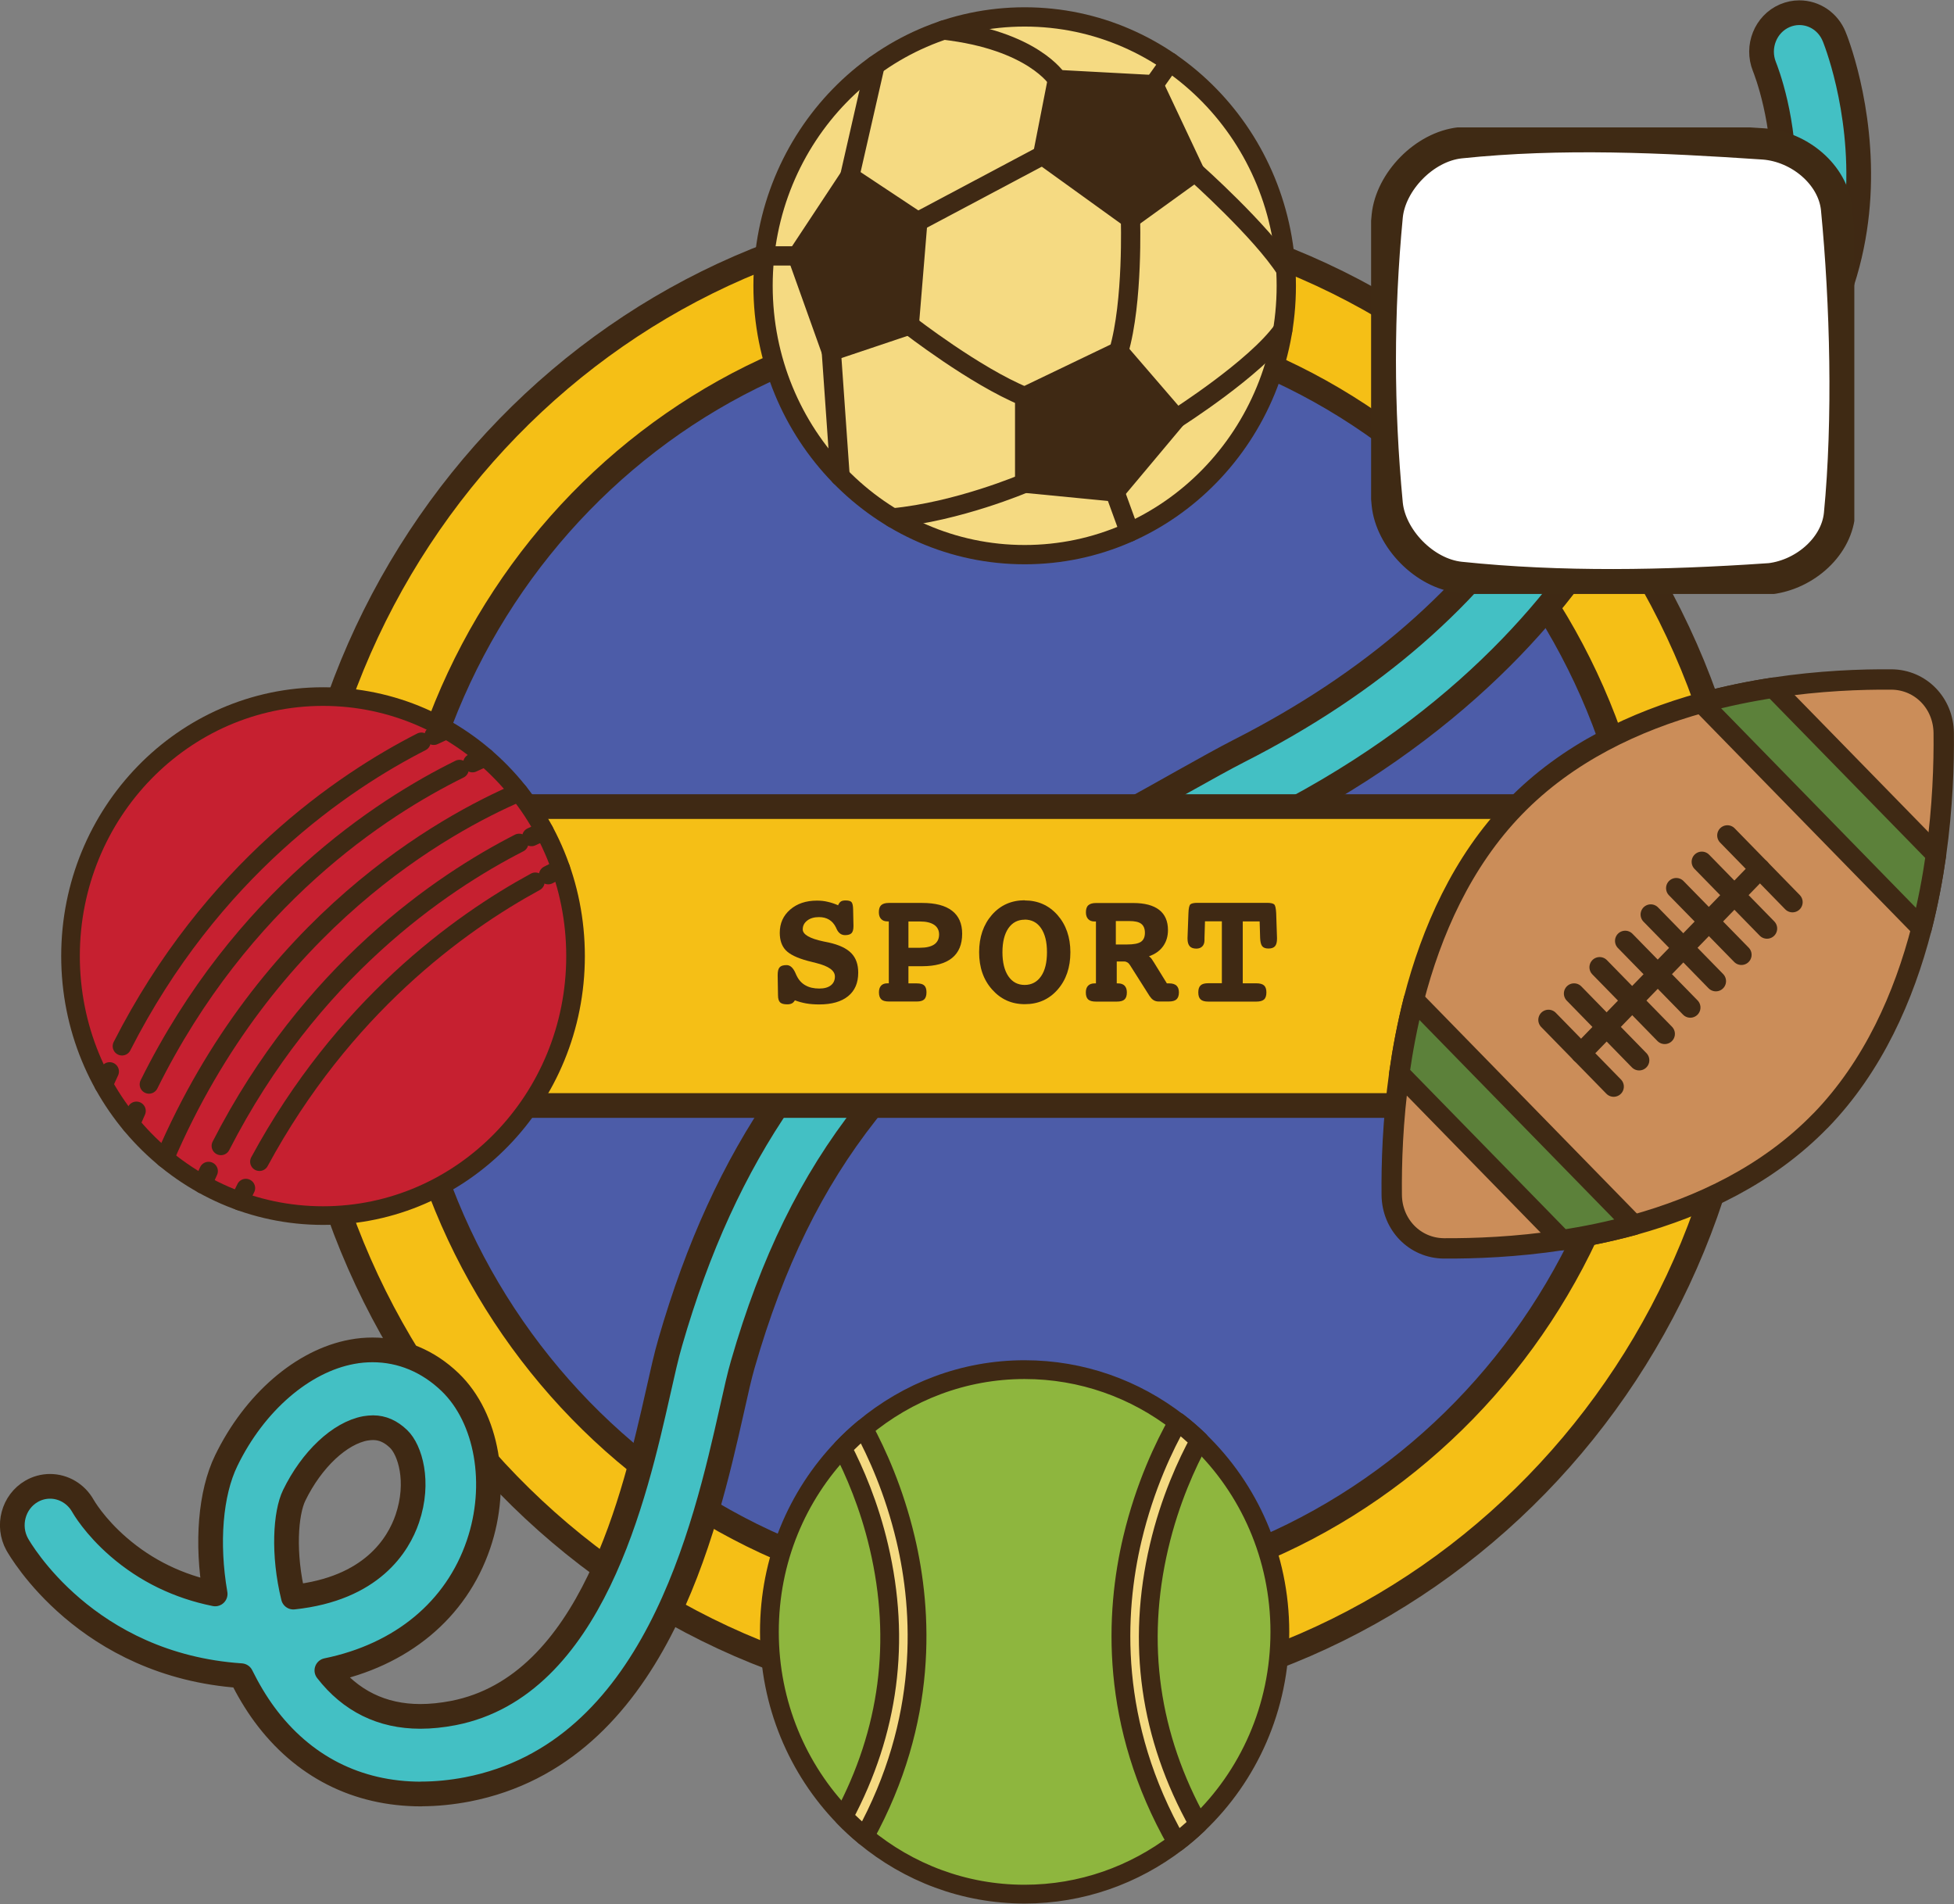 <svg width="235" height="229" viewBox="0 0 235 229" fill="none" xmlns="http://www.w3.org/2000/svg">
<rect x="0" y="0" width="235" height="229" fill="#808080" stroke="none"/>
<g clip-path="url(#clip0_2876_4768)">
<path d="M178.657 172.537C209.417 140.926 209.417 89.674 178.657 58.064C147.897 26.453 98.026 26.453 67.266 58.064C36.506 89.674 36.506 140.926 67.266 172.537C98.026 204.148 147.897 204.148 178.657 172.537Z" fill="#4C5CA8"/>
<path d="M122.962 25.095C74.655 25.095 35.493 65.341 35.493 114.983C35.493 164.626 74.655 204.872 122.962 204.872C171.268 204.872 210.43 164.626 210.43 114.983C210.43 65.341 171.268 25.095 122.962 25.095ZM122.962 192.221C81.448 192.221 47.804 157.645 47.804 114.983C47.804 72.322 81.448 37.746 122.962 37.746C164.475 37.746 198.119 72.322 198.119 114.983C198.119 157.645 164.475 192.221 122.962 192.221Z" fill="#F5BF16" stroke="#3F2914" stroke-width="2.97" stroke-miterlimit="10"/>
<path d="M50.658 215.757C42.93 215.757 36.408 212.442 31.795 206.173C30.77 204.779 29.836 203.209 29.002 201.526C10.37 200.266 2.412 186.334 2.07 185.735C0.834 183.494 1.598 180.634 3.778 179.363C4.462 178.961 5.235 178.754 6.019 178.754C7.647 178.754 9.155 179.653 9.969 181.098C10.029 181.202 11.355 183.536 14.26 186.045C17.576 188.916 21.475 190.806 25.876 191.694C24.821 185.58 25.304 179.57 27.213 175.656C30.599 168.685 36.398 163.666 42.337 162.571C43.161 162.416 43.985 162.344 44.809 162.344C48.266 162.344 51.492 163.687 54.135 166.227C58.607 170.534 60.003 178.558 57.541 185.756C54.858 193.625 48.276 199.057 39.312 200.896C42.156 204.562 45.935 206.421 50.547 206.421C51.803 206.421 53.14 206.286 54.527 206.018C71.168 202.775 76.364 179.776 79.157 167.425C79.69 165.05 80.142 163.015 80.614 161.415C83.9 150.024 88.272 140.461 94 132.168L94.402 131.59H105.908L104.159 133.81C97.597 142.154 92.884 151.769 89.337 164.069C88.955 165.38 88.533 167.229 88.031 169.501C84.775 183.938 78.705 210.82 56.215 215.199C54.326 215.56 52.456 215.746 50.638 215.746L50.658 215.757ZM44.869 171.701C44.588 171.701 44.286 171.732 43.945 171.783C40.86 172.351 37.483 175.522 35.383 179.838C34.348 181.956 34.006 186.861 35.282 192.076C44.719 191.074 47.914 185.777 48.98 182.658C50.507 178.186 49.291 174.344 47.934 173.053C46.99 172.145 45.985 171.701 44.869 171.701ZM135.985 97.499C138.719 96.023 145.884 91.902 148.969 90.332C165.007 82.184 177.167 71.588 185.156 58.845C181.518 57.492 178.292 54.879 175.921 51.347C170.524 43.261 169.801 30.052 178.031 22.813C181.85 19.457 185.678 17.763 189.387 17.763C191.879 17.763 193.828 18.558 195.014 19.219C200.702 22.4 203.636 30.228 202.471 39.161C202.36 40.018 201.968 42.651 200.782 46.524C221.654 32.221 212.61 9.026 212.198 8.004C211.244 5.618 212.339 2.881 214.65 1.89C215.213 1.652 215.796 1.528 216.399 1.528C218.238 1.528 219.886 2.654 220.589 4.399C220.619 4.461 224.096 12.868 223.463 23.66C222.87 33.615 218.62 47.443 201.697 56.841C199.576 58.029 197.446 58.876 195.376 59.361C189.577 70.143 178.011 85.293 155.621 97.334L155.33 97.489H135.975L135.985 97.499ZM189.407 27.119C187.939 27.119 186 28.111 183.94 29.928C179.689 33.667 180.242 41.288 183.417 46.049C184.382 47.485 186.412 49.839 189.648 50.387C192.502 43.932 193.276 39.254 193.446 37.922C194.069 33.089 192.904 28.679 190.663 27.439C190.281 27.223 189.869 27.119 189.397 27.119H189.407Z" fill="#43C0C4" stroke="#3F2914" stroke-width="2.97" stroke-linecap="round" stroke-linejoin="round"/>
<path d="M153.923 196.248C153.923 205.378 150.154 213.598 144.115 219.361C143.291 220.156 142.427 220.889 141.522 221.581C136.407 225.485 130.076 227.798 123.223 227.798C115.937 227.798 109.254 225.196 103.988 220.838C103.104 220.104 102.25 219.32 101.456 218.493C95.939 212.793 92.532 204.934 92.532 196.259C92.532 187.584 95.879 179.869 101.315 174.169C102.119 173.332 102.963 172.537 103.858 171.794C109.144 167.374 115.887 164.719 123.223 164.719C130.136 164.719 136.518 167.064 141.653 171.04C142.557 171.732 143.421 172.486 144.245 173.281C150.205 179.033 153.923 187.202 153.923 196.259V196.248Z" fill="#8EB63E" stroke="#3F2914" stroke-width="2.26" stroke-linecap="round" stroke-linejoin="round"/>
<path d="M103.999 220.827C103.114 220.094 102.26 219.309 101.466 218.483C106.933 208.249 108.36 197.343 105.707 186.035C104.531 180.995 102.732 176.895 101.325 174.169C102.129 173.332 102.973 172.537 103.868 171.794C105.425 174.665 107.536 179.271 108.913 185.095C110.973 193.801 111.686 206.865 103.999 220.838V220.827Z" fill="#F5DA82" stroke="#3F2914" stroke-width="2.26" stroke-linecap="round" stroke-linejoin="round"/>
<path d="M144.115 219.351C143.291 220.146 142.426 220.879 141.522 221.571C133.392 207.319 134.086 193.935 136.186 185.074C137.693 178.703 140.075 173.797 141.653 171.009C142.557 171.701 143.421 172.455 144.245 173.25C142.788 175.925 140.708 180.386 139.392 186.014C136.668 197.653 138.256 208.848 144.115 219.34V219.351Z" fill="#F5DA82" stroke="#3F2914" stroke-width="2.26" stroke-linecap="round" stroke-linejoin="round"/>
<path d="M123.233 66.704C140.61 66.704 154.697 52.227 154.697 34.369C154.697 16.511 140.61 2.035 123.233 2.035C105.856 2.035 91.769 16.511 91.769 34.369C91.769 52.227 105.856 66.704 123.233 66.704Z" fill="#F5DA82" stroke="#3F2914" stroke-width="2.32" stroke-linecap="round" stroke-linejoin="round"/>
<path d="M127.172 9.563L125.384 18.682L135.955 26.304L143.723 20.696L138.769 10.183L127.172 9.563Z" fill="#3F2914" stroke="#3F2914" stroke-width="2.32" stroke-linecap="round" stroke-linejoin="round"/>
<path d="M102.19 21.223L95.879 30.775L99.979 42.249L109.355 39.099L110.38 26.655L102.19 21.223Z" fill="#3F2914" stroke="#3F2914" stroke-width="2.32" stroke-linecap="round" stroke-linejoin="round"/>
<path d="M134.548 42.249L123.233 47.681V58.111L134.086 59.165L141.502 50.314L134.548 42.249Z" fill="#3F2914" stroke="#3F2914" stroke-width="2.32" stroke-linecap="round" stroke-linejoin="round"/>
<path d="M99.979 42.249L101.034 57.285" stroke="#3F2914" stroke-width="2.32" stroke-linecap="round" stroke-linejoin="round"/>
<path d="M95.879 30.775H91.96" stroke="#3F2914" stroke-width="2.32" stroke-linecap="round" stroke-linejoin="round"/>
<path d="M102.19 21.223L105.245 7.839" stroke="#3F2914" stroke-width="2.32" stroke-linecap="round" stroke-linejoin="round"/>
<path d="M110.38 26.655L125.383 18.682" stroke="#3F2914" stroke-width="2.32" stroke-linecap="round" stroke-linejoin="round"/>
<path d="M109.355 39.099C109.355 39.099 117.244 45.233 123.233 47.691" stroke="#3F2914" stroke-width="2.32" stroke-linecap="round" stroke-linejoin="round"/>
<path d="M123.233 58.111C123.233 58.111 115.224 61.54 107.345 62.284" stroke="#3F2914" stroke-width="2.32" stroke-linecap="round" stroke-linejoin="round"/>
<path d="M134.086 59.165L135.844 63.998" stroke="#3F2914" stroke-width="2.32" stroke-linecap="round" stroke-linejoin="round"/>
<path d="M141.503 50.314C141.503 50.314 150.999 44.283 154.265 39.719" stroke="#3F2914" stroke-width="2.32" stroke-linecap="round" stroke-linejoin="round"/>
<path d="M143.723 20.696C143.723 20.696 151.672 27.78 154.647 32.428" stroke="#3F2914" stroke-width="2.32" stroke-linecap="round" stroke-linejoin="round"/>
<path d="M135.955 26.303C135.955 26.303 136.297 36.29 134.548 42.249" stroke="#3F2914" stroke-width="2.32" stroke-linecap="round" stroke-linejoin="round"/>
<path d="M127.172 9.563C127.172 9.563 124.258 4.844 113.475 3.615" stroke="#3F2914" stroke-width="2.32" stroke-linecap="round" stroke-linejoin="round"/>
<path d="M138.769 10.183L140.698 7.467" stroke="#3F2914" stroke-width="2.32" stroke-linecap="round" stroke-linejoin="round"/>
<path d="M204.069 97.004H42.397V132.953H204.069V97.004Z" fill="#F5BF16" stroke="#3F2914" stroke-width="2.97" stroke-miterlimit="10"/>
<path d="M100.803 108.849C100.904 108.632 101.014 108.488 101.135 108.415C101.255 108.333 101.446 108.291 101.697 108.291C102.069 108.291 102.31 108.364 102.421 108.508C102.532 108.653 102.592 108.932 102.602 109.365L102.642 111.286V111.4C102.642 111.792 102.562 112.071 102.411 112.226C102.26 112.381 101.999 112.464 101.637 112.464C101.175 112.464 100.833 112.205 100.612 111.71C100.582 111.637 100.552 111.575 100.532 111.534C100.331 111.121 100.059 110.811 99.718 110.605C99.376 110.398 98.974 110.295 98.502 110.295C97.919 110.295 97.447 110.429 97.085 110.708C96.723 110.987 96.542 111.338 96.542 111.772C96.542 112.381 97.366 112.866 99.014 113.217C99.296 113.279 99.517 113.321 99.678 113.352C100.924 113.631 101.818 114.054 102.381 114.632C102.944 115.211 103.215 115.985 103.215 116.977C103.215 118.206 102.813 119.145 101.999 119.806C101.185 120.467 100.029 120.798 98.522 120.798C97.929 120.798 97.406 120.756 96.944 120.674C96.482 120.591 96.03 120.467 95.598 120.302C95.497 120.478 95.376 120.601 95.236 120.674C95.095 120.746 94.914 120.787 94.673 120.787C94.261 120.787 93.98 120.705 93.819 120.55C93.658 120.395 93.568 120.106 93.568 119.703L93.528 117.359V117.245C93.528 116.801 93.608 116.502 93.769 116.326C93.93 116.15 94.201 116.068 94.603 116.068C95.025 116.068 95.376 116.378 95.658 117.008C95.718 117.162 95.778 117.276 95.819 117.359C96.07 117.875 96.422 118.257 96.874 118.505C97.326 118.763 97.879 118.887 98.532 118.887C99.125 118.887 99.587 118.763 99.919 118.505C100.25 118.247 100.411 117.896 100.411 117.441C100.411 116.729 99.668 116.192 98.17 115.82C97.728 115.717 97.366 115.624 97.115 115.551C95.859 115.211 94.985 114.787 94.502 114.281C94.02 113.775 93.779 113.073 93.779 112.185C93.779 111.049 94.191 110.119 95.025 109.396C95.859 108.674 96.934 108.312 98.251 108.312C98.693 108.312 99.125 108.353 99.547 108.457C99.969 108.55 100.391 108.694 100.813 108.88L100.803 108.849Z" fill="#3F2914"/>
<path d="M109.254 116.223V118.267H110.259C110.681 118.267 110.983 118.35 111.154 118.515C111.335 118.68 111.425 118.959 111.425 119.341C111.425 119.724 111.335 120.013 111.154 120.188C110.973 120.364 110.671 120.446 110.259 120.446H106.903C106.481 120.446 106.169 120.364 105.988 120.188C105.807 120.013 105.707 119.734 105.707 119.341C105.707 118.99 105.797 118.722 105.968 118.536C106.139 118.35 106.4 118.257 106.732 118.257H106.893V110.811H106.732C106.4 110.811 106.149 110.718 105.968 110.522C105.787 110.336 105.697 110.057 105.697 109.706C105.697 109.324 105.787 109.035 105.978 108.859C106.169 108.684 106.471 108.591 106.893 108.591H110.902C112.49 108.591 113.686 108.901 114.5 109.531C115.314 110.16 115.716 111.08 115.716 112.298C115.716 113.579 115.314 114.55 114.5 115.211C113.686 115.871 112.49 116.202 110.892 116.202H109.244L109.254 116.223ZM109.254 110.821V113.982H110.631C111.395 113.982 111.968 113.847 112.36 113.579C112.741 113.31 112.942 112.918 112.942 112.381C112.942 111.885 112.741 111.493 112.349 111.224C111.948 110.956 111.385 110.821 110.641 110.821H109.264H109.254Z" fill="#3F2914"/>
<path d="M123.243 108.291C124.831 108.291 126.147 108.88 127.182 110.047C128.207 111.214 128.73 112.711 128.73 114.529C128.73 116.347 128.217 117.854 127.192 119.021C126.167 120.188 124.851 120.767 123.253 120.767C121.655 120.767 120.359 120.178 119.314 119.001C118.269 117.823 117.756 116.336 117.756 114.519C117.756 112.701 118.269 111.204 119.294 110.026C120.319 108.859 121.635 108.271 123.243 108.271V108.291ZM123.243 110.605C122.409 110.605 121.756 110.945 121.273 111.637C120.801 112.329 120.56 113.29 120.56 114.519C120.56 115.748 120.801 116.718 121.273 117.41C121.756 118.112 122.409 118.453 123.233 118.453C124.057 118.453 124.73 118.102 125.203 117.41C125.685 116.718 125.916 115.748 125.916 114.508C125.916 113.269 125.675 112.319 125.203 111.627C124.73 110.935 124.067 110.594 123.223 110.594L123.243 110.605Z" fill="#3F2914"/>
<path d="M138.186 115.014C138.357 115.118 138.518 115.314 138.678 115.593C138.708 115.634 138.729 115.665 138.749 115.696L140.336 118.267H140.638C141.01 118.267 141.301 118.36 141.492 118.536C141.683 118.712 141.784 118.99 141.784 119.341C141.784 119.734 141.683 120.013 141.492 120.188C141.301 120.364 140.99 120.446 140.547 120.446H139.352C138.909 120.446 138.568 120.25 138.317 119.858L138.286 119.837L135.905 116.078C135.814 115.933 135.714 115.82 135.593 115.748C135.473 115.675 135.352 115.634 135.221 115.634H134.307V118.267H134.458C134.809 118.267 135.071 118.36 135.252 118.546C135.432 118.732 135.523 119.001 135.523 119.352C135.523 119.744 135.432 120.023 135.242 120.199C135.061 120.374 134.749 120.457 134.307 120.457H131.805C131.373 120.457 131.061 120.374 130.87 120.199C130.679 120.023 130.589 119.744 130.589 119.352C130.589 119.001 130.679 118.732 130.86 118.546C131.041 118.36 131.302 118.267 131.644 118.267H131.805V110.822H131.644C131.312 110.822 131.051 110.729 130.87 110.532C130.689 110.336 130.599 110.068 130.599 109.716C130.599 109.334 130.689 109.045 130.89 108.87C131.081 108.694 131.393 108.601 131.815 108.601H136.297C137.673 108.601 138.708 108.88 139.412 109.427C140.115 109.975 140.467 110.791 140.467 111.854C140.467 112.598 140.276 113.248 139.884 113.796C139.492 114.343 138.93 114.746 138.196 115.004L138.186 115.014ZM134.196 110.76V113.589H135.513C136.327 113.589 136.89 113.486 137.211 113.269C137.533 113.052 137.694 112.691 137.694 112.185C137.694 111.679 137.543 111.328 137.251 111.1C136.96 110.873 136.478 110.77 135.824 110.77H134.196V110.76Z" fill="#3F2914"/>
<path d="M151.491 110.811H149.461V118.257H151.089C151.521 118.257 151.833 118.34 152.024 118.515C152.215 118.691 152.305 118.97 152.305 119.352C152.305 119.734 152.215 120.023 152.024 120.199C151.833 120.374 151.521 120.457 151.089 120.457H145.321C144.889 120.457 144.587 120.374 144.396 120.199C144.205 120.023 144.115 119.744 144.115 119.352C144.115 118.959 144.205 118.681 144.396 118.505C144.577 118.329 144.889 118.247 145.321 118.247H146.949V110.801H144.919L144.859 112.825V113.073C144.859 113.393 144.768 113.641 144.597 113.816C144.426 113.992 144.185 114.085 143.884 114.085C143.522 114.085 143.251 113.992 143.08 113.796C142.909 113.6 142.819 113.31 142.819 112.887V112.804L142.929 109.82C142.949 109.231 143.03 108.87 143.17 108.756C143.311 108.642 143.592 108.58 144.024 108.58H152.375C152.797 108.58 153.089 108.642 153.229 108.756C153.37 108.87 153.451 109.231 153.481 109.82L153.581 112.804V112.887C153.581 113.31 153.501 113.61 153.34 113.796C153.179 113.982 152.918 114.075 152.556 114.075C152.194 114.075 151.953 113.982 151.802 113.796C151.652 113.61 151.571 113.279 151.551 112.804L151.491 110.78V110.811Z" fill="#3F2914"/>
<path d="M218.961 134.76C212.61 141.307 204.44 145.118 196.501 147.318C193.557 148.123 190.653 148.712 187.879 149.136C182.322 149.982 177.297 150.158 173.649 150.137C170.162 150.106 167.419 147.297 167.379 143.714C167.338 139.965 167.489 134.801 168.293 129.09C168.695 126.24 169.258 123.255 170.032 120.219C172.142 112.05 175.82 103.634 182.171 97.086C188.522 90.539 196.692 86.728 204.641 84.528C207.585 83.723 210.49 83.134 213.263 82.711C218.82 81.864 223.845 81.688 227.493 81.719C230.98 81.75 233.723 84.559 233.763 88.143C233.804 91.881 233.643 97.045 232.839 102.766C232.437 105.617 231.874 108.611 231.1 111.637C228.99 119.817 225.302 128.223 218.961 134.77V134.76Z" fill="#CB8D59" stroke="#3F2914" stroke-width="2.45" stroke-linecap="round" stroke-linejoin="round"/>
<path d="M231.101 111.627L204.641 84.528C207.585 83.723 210.49 83.134 213.263 82.711L232.839 102.756C232.437 105.606 231.874 108.601 231.101 111.627Z" fill="#5C813A" stroke="#3F2914" stroke-width="2.45" stroke-linecap="round" stroke-linejoin="round"/>
<path d="M196.491 147.318C193.547 148.123 190.643 148.712 187.869 149.135L168.293 129.09C168.695 126.24 169.258 123.255 170.032 120.219L196.491 147.318Z" fill="#5C813A" stroke="#3F2914" stroke-width="2.45" stroke-linecap="round" stroke-linejoin="round"/>
<path d="M211.665 104.481L190.15 126.674" stroke="#3F2914" stroke-width="2.45" stroke-linecap="round" stroke-linejoin="round"/>
<path d="M207.746 100.474L215.574 108.498" stroke="#3F2914" stroke-width="2.45" stroke-linecap="round" stroke-linejoin="round"/>
<path d="M204.671 103.644L212.509 111.669" stroke="#3F2914" stroke-width="2.45" stroke-linecap="round" stroke-linejoin="round"/>
<path d="M201.596 106.815L209.434 114.828" stroke="#3F2914" stroke-width="2.45" stroke-linecap="round" stroke-linejoin="round"/>
<path d="M198.531 109.985L206.359 117.999" stroke="#3F2914" stroke-width="2.45" stroke-linecap="round" stroke-linejoin="round"/>
<path d="M195.456 113.156L203.284 121.169" stroke="#3F2914" stroke-width="2.45" stroke-linecap="round" stroke-linejoin="round"/>
<path d="M192.381 116.326L200.209 124.34" stroke="#3F2914" stroke-width="2.45" stroke-linecap="round" stroke-linejoin="round"/>
<path d="M189.306 119.486L197.134 127.51" stroke="#3F2914" stroke-width="2.45" stroke-linecap="round" stroke-linejoin="round"/>
<path d="M186.231 122.657L194.069 130.681" stroke="#3F2914" stroke-width="2.45" stroke-linecap="round" stroke-linejoin="round"/>
<path d="M38.85 146.192C55.622 146.192 69.219 132.219 69.219 114.983C69.219 97.747 55.622 83.774 38.85 83.774C22.078 83.774 8.481 97.747 8.481 114.983C8.481 132.219 22.078 146.192 38.85 146.192Z" fill="#C62030" stroke="#3F2914" stroke-width="2.24" stroke-linecap="round" stroke-linejoin="round"/>
<path d="M28.811 144.447C29.062 143.92 29.303 143.404 29.565 142.887" stroke="#3F2914" stroke-width="2.24" stroke-linecap="round" stroke-linejoin="round"/>
<path d="M31.203 139.707C41.242 121.169 55.16 111.069 64.385 106.05" stroke="#3F2914" stroke-width="2.24" stroke-linecap="round" stroke-linejoin="round"/>
<path d="M65.933 105.234C66.455 104.966 66.968 104.708 67.45 104.481" stroke="#3F2914" stroke-width="2.24" stroke-linecap="round" stroke-linejoin="round"/>
<path d="M24.369 142.423C24.6 141.896 24.842 141.369 25.083 140.843" stroke="#3F2914" stroke-width="2.24" stroke-linecap="round" stroke-linejoin="round"/>
<path d="M26.57 137.806C37.292 116.852 53.019 106.195 62.435 101.382" stroke="#3F2914" stroke-width="2.24" stroke-linecap="round" stroke-linejoin="round"/>
<path d="M63.913 100.649C64.455 100.391 64.968 100.153 65.45 99.936" stroke="#3F2914" stroke-width="2.24" stroke-linecap="round" stroke-linejoin="round"/>
<path d="M19.817 139.304C32.016 110.842 53.582 99.079 62.405 95.289" stroke="#3F2914" stroke-width="2.24" stroke-linecap="round" stroke-linejoin="round"/>
<path d="M15.717 135.183C15.948 134.646 16.179 134.12 16.41 133.603" stroke="#3F2914" stroke-width="2.24" stroke-linecap="round" stroke-linejoin="round"/>
<path d="M17.918 130.412C29.022 108.043 45.855 97.138 55.261 92.501" stroke="#3F2914" stroke-width="2.24" stroke-linecap="round" stroke-linejoin="round"/>
<path d="M56.818 91.768C57.371 91.51 57.883 91.282 58.366 91.076" stroke="#3F2914" stroke-width="2.24" stroke-linecap="round" stroke-linejoin="round"/>
<path d="M12.471 130.443C12.702 129.906 12.944 129.39 13.185 128.863" stroke="#3F2914" stroke-width="2.24" stroke-linecap="round" stroke-linejoin="round"/>
<path d="M14.672 125.817C25.415 104.718 41.242 94.029 50.678 89.217" stroke="#3F2914" stroke-width="2.24" stroke-linecap="round" stroke-linejoin="round"/>
<path d="M52.165 88.473C52.708 88.215 53.221 87.978 53.703 87.761" stroke="#3F2914" stroke-width="2.24" stroke-linecap="round" stroke-linejoin="round"/>
<g clip-path="url(#clip1_2876_4768)">
<path d="M212.469 69.63C200.297 70.448 187.766 70.707 175.594 69.43C171.272 68.96 167.256 64.742 166.837 60.636C165.729 49.001 165.729 37.607 166.837 25.971C167.256 21.86 171.272 17.648 175.594 17.177C187.766 15.901 199.938 16.495 212.115 17.312C216.432 17.636 220.448 21.018 220.872 25.083C221.975 36.483 222.335 50.471 221.226 61.871C220.807 65.93 216.791 69.313 212.469 69.642V69.63Z" fill="white" stroke="#3F2A14" stroke-width="3.76" stroke-miterlimit="10"/>
</g>
</g>
<defs>
<clipPath id="clip0_2876_4768">
<rect width="234.58" height="228.545" fill="white" transform="scale(1.002)"/>
</clipPath>
<clipPath id="clip1_2876_4768">
<rect width="58" height="56" fill="white" transform="translate(164.897 15.324) scale(1.002)"/>
</clipPath>
</defs>
</svg>
